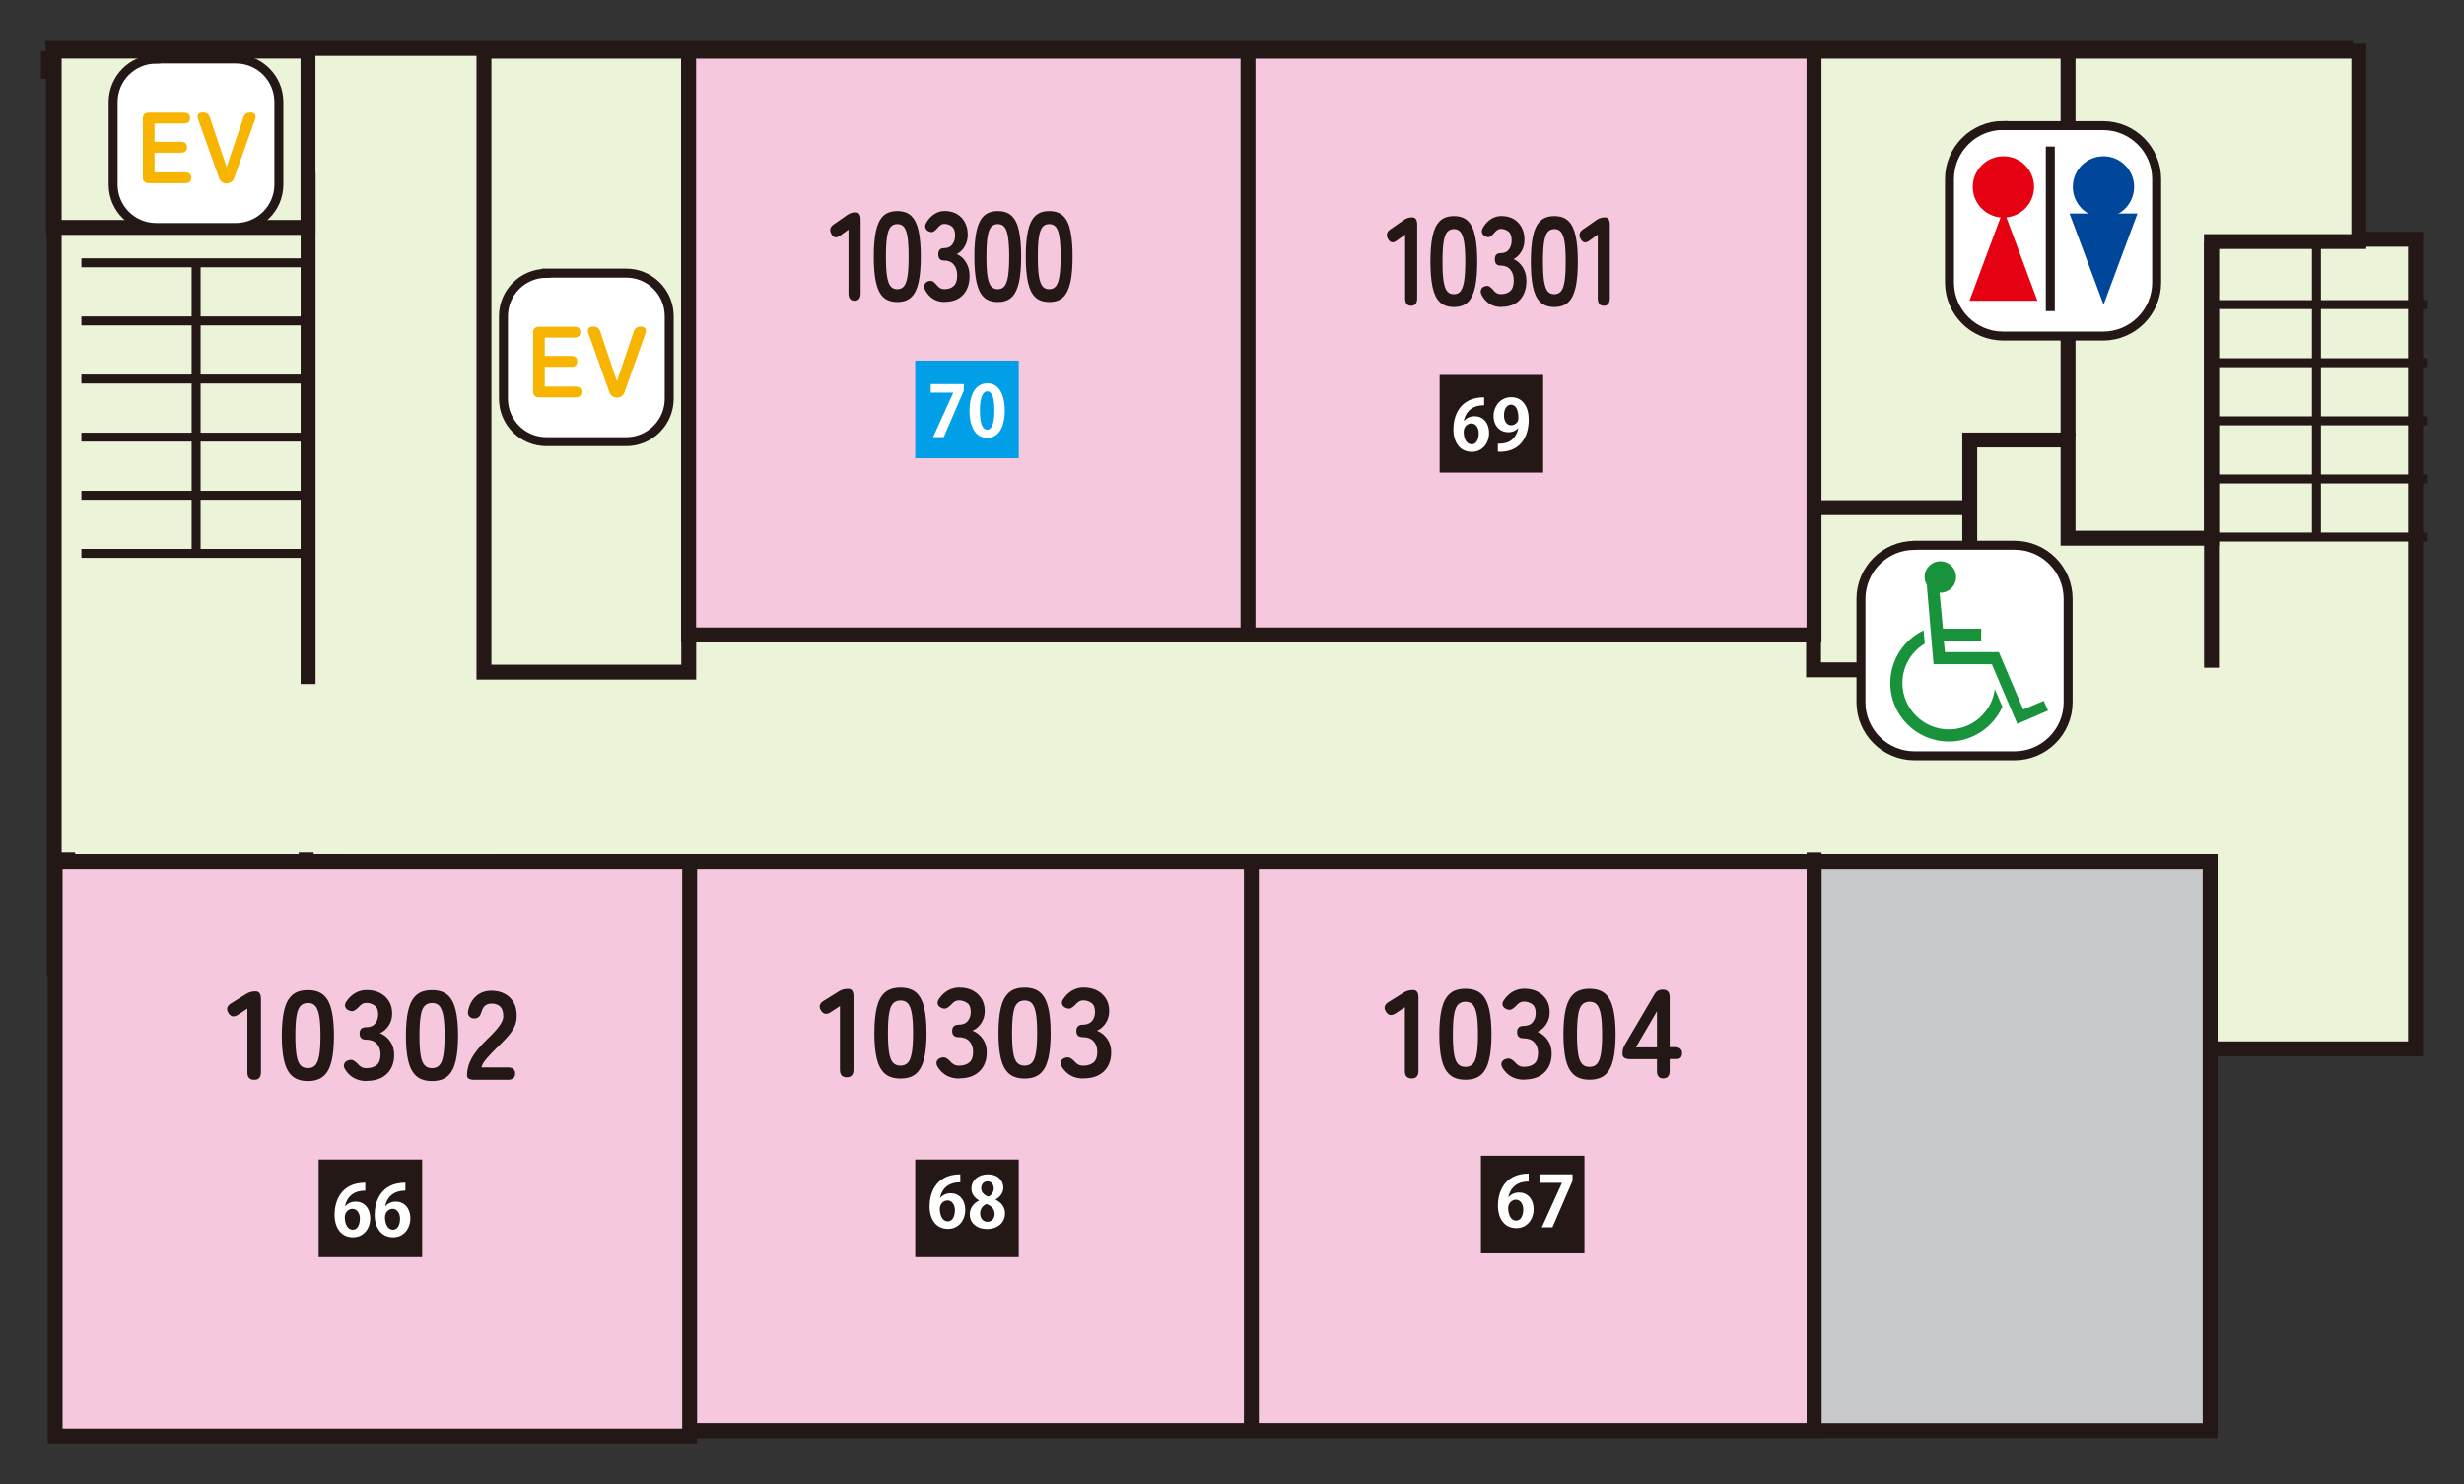 <?xml version="1.0" encoding="UTF-8"?>
<svg id="_レイヤー_2" data-name="レイヤー_2" xmlns="http://www.w3.org/2000/svg" xmlns:xlink="http://www.w3.org/1999/xlink" viewBox="0 0 294.23 177.28">
  <rect x="0" y="0" width="294.23" height="177.28" fill="#333333" stroke="none"/>
  <defs>
    <style>
      .cls-1, .cls-2, .cls-3, .cls-4, .cls-5 {
        fill: none;
      }

      .cls-2 {
        stroke-width: 1.78px;
      }

      .cls-2, .cls-3, .cls-5 {
        stroke: #231815;
      }

      .cls-3 {
        stroke-width: 1.07px;
      }

      .cls-6 {
        fill: #00469b;
      }

      .cls-7 {
        fill: #009fe8;
      }

      .cls-4 {
        stroke: #009fe8;
      }

      .cls-4, .cls-5 {
        stroke-miterlimit: 10;
        stroke-width: 1.14px;
      }

      .cls-8 {
        fill: #c8c9ca;
      }

      .cls-9 {
        clip-path: url(#clippath-1);
      }

      .cls-10 {
        clip-path: url(#clippath-2);
      }

      .cls-11 {
        fill: #231815;
      }

      .cls-12 {
        fill: #fff;
      }

      .cls-13 {
        fill: #ebf3d8;
      }

      .cls-14 {
        fill: #f7b400;
      }

      .cls-15 {
        fill: #f6c8dd;
      }

      .cls-16 {
        fill: #e50012;
      }

      .cls-17 {
        clip-path: url(#clippath);
      }

      .cls-18 {
        fill: #18933b;
      }
    </style>
    <clipPath id="clippath">
      <rect class="cls-1" width="294.23" height="177.28"/>
    </clipPath>
    <clipPath id="clippath-1">
      <rect class="cls-1" width="294.23" height="177.28"/>
    </clipPath>
    <clipPath id="clippath-2">
      <rect class="cls-1" width="294.23" height="177.28"/>
    </clipPath>
  </defs>
  <g id="_出展団体紹介" data-name="出展団体紹介">
    <g>
      <g class="cls-17">
        <path class="cls-13" d="M280.05,28.58V5.78H6.39c.05.35.08.71.08,1.09v108.79h43.97v9.61h238.01V28.58h-8.4Z"/>
        <path class="cls-2" d="M280.05,28.58V5.78H6.39c.05.35.08.71.08,1.09v108.79h43.97v9.61h238.01V28.58h-8.4Z"/>
        <line class="cls-13" x1="5.78" y1="6.11" x2="5.78" y2="9.4"/>
        <line class="cls-2" x1="5.78" y1="6.11" x2="5.78" y2="9.4"/>
        <rect class="cls-13" x="57.79" y="6.11" width="24.45" height="74.17"/>
        <rect class="cls-2" x="57.79" y="6.11" width="24.45" height="74.17"/>
        <polygon class="cls-13" points="281.67 28.85 264.07 28.85 264.08 64.28 246.95 64.28 246.95 52.55 235.21 52.55 235.21 80 216.56 80 216.56 6.11 281.67 6.11 281.67 28.85"/>
        <polygon class="cls-2" points="281.67 28.85 264.07 28.85 264.08 64.28 246.95 64.28 246.95 52.55 235.21 52.55 235.21 80 216.56 80 216.56 6.11 281.67 6.11 281.67 28.85"/>
        <line class="cls-2" x1="246.95" y1="52.12" x2="246.95" y2="6.34"/>
        <line class="cls-2" x1="216.47" y1="60.63" x2="235.21" y2="60.63"/>
        <rect class="cls-2" x="6.39" y="6.1" width="30.39" height="21.06"/>
        <polygon class="cls-8" points="263.92 102.93 59.8 102.93 51.12 111.22 40.5 102.93 9.72 102.93 9.72 170.86 263.92 170.86 263.92 102.93"/>
        <polygon class="cls-2" points="263.92 102.93 59.8 102.93 51.12 111.22 40.5 102.93 9.72 102.93 9.72 170.86 263.92 170.86 263.92 102.93"/>
        <rect class="cls-15" x="82.24" y="102.93" width="67.56" height="67.92"/>
        <rect class="cls-2" x="82.24" y="102.93" width="67.56" height="67.92"/>
        <line class="cls-3" x1="23.42" y1="31.51" x2="23.42" y2="65.96"/>
        <line class="cls-3" x1="9.72" y1="31.39" x2="36.67" y2="31.39"/>
        <line class="cls-3" x1="9.72" y1="38.33" x2="36.67" y2="38.33"/>
        <line class="cls-3" x1="9.72" y1="45.27" x2="36.67" y2="45.27"/>
        <line class="cls-3" x1="9.72" y1="52.21" x2="36.67" y2="52.21"/>
        <line class="cls-3" x1="9.72" y1="59.15" x2="36.67" y2="59.15"/>
        <line class="cls-3" x1="9.72" y1="66.09" x2="36.67" y2="66.09"/>
        <line class="cls-2" x1="36.79" y1="20.57" x2="36.79" y2="81.7"/>
        <line class="cls-3" x1="276.61" y1="29.56" x2="276.61" y2="64.01"/>
        <line class="cls-3" x1="289.79" y1="36.38" x2="263.86" y2="36.38"/>
        <line class="cls-3" x1="289.79" y1="43.32" x2="263.86" y2="43.32"/>
        <line class="cls-3" x1="289.79" y1="50.26" x2="263.86" y2="50.26"/>
        <line class="cls-3" x1="289.79" y1="57.2" x2="263.86" y2="57.2"/>
        <line class="cls-3" x1="289.79" y1="64.14" x2="263.86" y2="64.14"/>
        <line class="cls-2" x1="264.08" y1="28.86" x2="264.08" y2="79.75"/>
        <path class="cls-12" d="M18.63,7.04h9.54c2.83,0,5.13,2.3,5.13,5.13v9.87c0,2.83-2.3,5.13-5.13,5.13h-9.54c-2.83,0-5.12-2.3-5.12-5.12v-9.87c0-2.83,2.3-5.12,5.12-5.12Z"/>
        <path class="cls-3" d="M18.63,7.04h9.54c2.83,0,5.13,2.3,5.13,5.13v9.87c0,2.83-2.3,5.13-5.13,5.13h-9.54c-2.83,0-5.12-2.3-5.12-5.12v-9.87c0-2.83,2.3-5.12,5.12-5.12Z"/>
      </g>
      <g>
        <path class="cls-14" d="M17.77,21.88c-.47,0-.71-.24-.71-.71v-7.01c0-.47.24-.71.71-.71h4.22c.47,0,.71.22.71.65s-.24.64-.71.64h-3.54v2.19h3.17c.47,0,.71.22.71.65s-.24.65-.71.65h-3.17v2.36h3.68c.47,0,.71.21.71.64s-.24.65-.71.65h-4.35Z"/>
        <path class="cls-14" d="M27.09,21.91c-.2,0-.39-.05-.56-.16-.17-.1-.29-.26-.36-.46l-2.51-7.04c-.09-.26-.09-.46,0-.6.09-.14.29-.22.58-.22.42,0,.69.19.82.58l2,5.95,2.01-5.95c.13-.39.41-.58.83-.58.26,0,.44.08.54.22.1.15.11.35.02.6l-2.51,7.04c-.06.2-.18.35-.36.46-.17.1-.35.16-.54.16Z"/>
      </g>
      <g class="cls-9">
        <path class="cls-12" d="M65.24,32.62h9.54c2.83,0,5.13,2.3,5.13,5.13v9.87c0,2.83-2.3,5.13-5.13,5.13h-9.54c-2.83,0-5.12-2.3-5.12-5.12v-9.87c0-2.83,2.3-5.12,5.12-5.12Z"/>
        <path class="cls-3" d="M65.24,32.62h9.54c2.83,0,5.13,2.3,5.13,5.13v9.87c0,2.83-2.3,5.13-5.13,5.13h-9.54c-2.83,0-5.12-2.3-5.12-5.12v-9.87c0-2.83,2.3-5.12,5.12-5.12Z"/>
      </g>
      <g>
        <path class="cls-14" d="M64.37,47.46c-.47,0-.71-.24-.71-.71v-7.01c0-.47.24-.71.71-.71h4.22c.47,0,.71.22.71.65s-.24.64-.71.64h-3.54v2.19h3.17c.47,0,.71.22.71.65s-.24.65-.71.65h-3.17v2.36h3.68c.47,0,.71.21.71.64s-.24.65-.71.65h-4.35Z"/>
        <path class="cls-14" d="M73.7,47.49c-.2,0-.39-.05-.56-.16s-.29-.26-.36-.46l-2.51-7.04c-.09-.26-.09-.46,0-.6.09-.14.29-.22.58-.22.42,0,.69.19.82.58l2,5.95,2.01-5.95c.13-.39.41-.58.83-.58.26,0,.44.08.54.22.1.15.11.35.02.6l-2.51,7.04c-.06.2-.18.35-.36.46s-.35.16-.54.16Z"/>
      </g>
      <g class="cls-10">
        <path class="cls-12" d="M239.2,15h11.93c3.53,0,6.4,2.87,6.4,6.4v12.34c0,3.53-2.87,6.4-6.4,6.4h-11.93c-3.54,0-6.41-2.87-6.41-6.41v-12.34c0-3.54,2.87-6.41,6.41-6.41Z"/>
        <path class="cls-3" d="M239.2,15h11.93c3.53,0,6.4,2.87,6.4,6.4v12.34c0,3.53-2.87,6.4-6.4,6.4h-11.93c-3.54,0-6.41-2.87-6.41-6.41v-12.34c0-3.54,2.87-6.41,6.41-6.41Z"/>
        <path class="cls-6" d="M247.52,22.32c0-2.02,1.64-3.66,3.66-3.66s3.66,1.64,3.66,3.66-1.64,3.66-3.66,3.66-3.66-1.64-3.66-3.66"/>
        <polygon class="cls-6" points="255.24 25.5 251.19 36.39 247.13 25.5 255.24 25.5"/>
        <path class="cls-16" d="M235.57,22.32c0-2.02,1.64-3.66,3.66-3.66s3.66,1.64,3.66,3.66-1.64,3.66-3.66,3.66-3.66-1.64-3.66-3.66"/>
        <polygon class="cls-16" points="235.18 35.92 239.24 25.03 243.29 35.92 235.18 35.92"/>
        <line class="cls-3" x1="244.83" y1="17.5" x2="244.83" y2="37.16"/>
        <path class="cls-12" d="M228.63,65.12h11.93c3.53,0,6.4,2.87,6.4,6.4v12.34c0,3.54-2.87,6.41-6.41,6.41h-11.93c-3.54,0-6.4-2.87-6.4-6.4v-12.34c0-3.53,2.87-6.4,6.4-6.4Z"/>
        <path class="cls-3" d="M228.63,65.12h11.93c3.53,0,6.4,2.87,6.4,6.4v12.34c0,3.54-2.87,6.41-6.41,6.41h-11.93c-3.54,0-6.4-2.87-6.4-6.4v-12.34c0-3.53,2.87-6.4,6.4-6.4Z"/>
        <path class="cls-18" d="M244.06,83.7l-2.46,1.04-2.91-6.85h-6.44l-.14-1.35h4.47v-1.45h-4.57l-.4-4.3s.06,0,.09,0c1.04,0,1.88-.84,1.88-1.88s-.84-1.88-1.88-1.88-1.88.84-1.88,1.88c0,.34.1.67.26.94l.81,9.48h6.96l3.04,7.13,3.67-1.59-.52-1.18ZM232.71,87.12c-3.04,0-5.54-2.49-5.54-5.54,0-2.01,1.07-3.74,2.67-4.71l-.14-1.59c-2.35,1.14-3.98,3.53-3.98,6.3,0,3.88,3.15,6.99,6.99,6.99,2.84,0,5.3-1.7,6.4-4.15l-.9-2.11c-.35,2.7-2.66,4.81-5.5,4.81"/>
      </g>
      <g>
        <path class="cls-11" d="M101.11,128.67c-.54,0-.81-.3-.81-.89v-7.61l-1.08.71c-.5.34-.89.28-1.18-.18-.29-.46-.19-.85.32-1.16l1.81-1.13c.18-.11.36-.19.53-.23.17-.05.37-.07.59-.07.42,0,.63.3.63.89v8.78c0,.59-.27.89-.8.89Z"/>
        <path class="cls-11" d="M107.53,128.82c-.8,0-1.43-.2-1.88-.6-.45-.4-.77-1-.96-1.81-.19-.8-.28-1.81-.28-3.01s.09-2.21.28-3.02c.19-.81.5-1.41.96-1.82s1.08-.6,1.88-.6,1.43.2,1.88.6.76,1.01.95,1.82.28,1.82.28,3.02-.09,2.21-.28,3.01-.5,1.41-.95,1.81c-.45.4-1.07.6-1.88.6ZM107.53,127.28c.37,0,.66-.12.88-.35.22-.24.37-.63.47-1.2.1-.56.15-1.34.15-2.33s-.05-1.79-.15-2.35c-.1-.56-.26-.96-.47-1.2-.22-.24-.51-.35-.88-.35s-.67.12-.89.35c-.22.24-.38.63-.47,1.2-.1.56-.14,1.35-.14,2.35s.05,1.77.14,2.33c.09.56.25.96.47,1.2.22.24.52.35.89.35Z"/>
        <path class="cls-11" d="M114.56,128.82c-1.15,0-2-.46-2.58-1.37-.16-.26-.2-.49-.12-.69s.24-.34.47-.41c.25-.08.46-.08.62,0,.16.08.34.22.53.42.11.15.25.27.43.37.18.1.38.14.62.14.51,0,.92-.13,1.22-.38.3-.25.45-.67.45-1.27,0-.53-.15-.96-.45-1.28-.3-.32-.73-.48-1.3-.48-.5,0-.75-.25-.75-.74s.25-.74.75-.74.87-.15,1.11-.44c.24-.3.36-.66.36-1.09,0-.5-.14-.86-.43-1.06s-.61-.31-.97-.31c-.2,0-.38.05-.54.15-.16.1-.29.22-.4.36-.19.2-.37.34-.54.42s-.37.07-.61-.03c-.23-.09-.38-.24-.45-.44s-.01-.43.17-.67c.29-.43.65-.76,1.06-.99.42-.23.86-.34,1.33-.34.61,0,1.15.12,1.6.35.46.24.81.57,1.07.99.26.42.38.92.38,1.49,0,.52-.14.99-.41,1.41-.28.42-.62.72-1.05.91.5.19.91.52,1.23.98.32.46.47,1,.47,1.61,0,.95-.29,1.71-.87,2.27-.58.56-1.39.84-2.43.84Z"/>
        <path class="cls-11" d="M122.35,128.82c-.8,0-1.43-.2-1.88-.6-.45-.4-.77-1-.96-1.81s-.28-1.81-.28-3.01.09-2.21.28-3.02.51-1.41.96-1.82c.45-.4,1.08-.6,1.88-.6s1.43.2,1.88.6.76,1.01.95,1.82c.19.81.28,1.82.28,3.02s-.09,2.21-.28,3.01c-.19.8-.5,1.41-.95,1.81-.45.4-1.07.6-1.88.6ZM122.35,127.28c.37,0,.67-.12.88-.35.22-.24.37-.63.47-1.2s.15-1.34.15-2.33-.05-1.79-.15-2.35-.26-.96-.47-1.2-.51-.35-.88-.35-.67.12-.89.35-.38.63-.47,1.2-.14,1.35-.14,2.35.05,1.77.14,2.33.25.96.47,1.2c.22.24.52.35.89.35Z"/>
        <path class="cls-11" d="M129.39,128.82c-1.14,0-2-.46-2.58-1.37-.16-.26-.2-.49-.12-.69.08-.2.24-.34.47-.41.25-.08.46-.08.62,0,.16.08.34.22.53.42.11.15.25.27.43.37.18.1.38.14.62.14.51,0,.92-.13,1.22-.38s.45-.67.45-1.27c0-.53-.15-.96-.45-1.28s-.73-.48-1.3-.48c-.5,0-.75-.25-.75-.74s.25-.74.75-.74.87-.15,1.12-.44c.24-.3.36-.66.36-1.09,0-.5-.14-.86-.43-1.06-.29-.21-.61-.31-.97-.31-.2,0-.38.05-.54.15s-.29.22-.4.36c-.19.2-.37.34-.53.42s-.37.07-.61-.03c-.23-.09-.38-.24-.45-.44s-.02-.43.17-.67c.29-.43.64-.76,1.06-.99.42-.23.86-.34,1.33-.34.61,0,1.15.12,1.61.35.46.24.81.57,1.07.99.26.42.38.92.38,1.49,0,.52-.14.99-.41,1.41-.28.42-.62.72-1.05.91.5.19.91.52,1.23.98.32.46.47,1,.47,1.61,0,.95-.29,1.71-.87,2.27-.58.56-1.39.84-2.43.84Z"/>
      </g>
      <line class="cls-2" x1="8.08" y1="170.85" x2="8.08" y2="102.82"/>
      <line class="cls-2" x1="82.24" y1="170.36" x2="82.24" y2="102.34"/>
      <line class="cls-2" x1="149.8" y1="170.85" x2="149.8" y2="102.82"/>
      <polyline class="cls-13" points="36.56 101.84 36.56 170.86 8.08 170.86 8.08 101.84"/>
      <polyline class="cls-2" points="36.56 101.84 36.56 170.86 8.08 170.86 8.08 101.84"/>
      <rect class="cls-8" x="82.23" y="6.11" width="134.38" height="69.72"/>
      <rect class="cls-2" x="82.23" y="6.11" width="134.38" height="69.72"/>
      <rect class="cls-15" x="82.23" y="6.11" width="134.38" height="69.72"/>
      <rect class="cls-2" x="82.23" y="6.11" width="134.38" height="69.72"/>
      <line class="cls-2" x1="149.03" y1="75.93" x2="149.03" y2="6.2"/>
      <g>
        <path class="cls-11" d="M102.05,35.92c-.49,0-.73-.3-.73-.89v-7.61l-.98.71c-.45.34-.8.28-1.06-.18-.26-.46-.17-.85.29-1.16l1.63-1.13c.16-.11.32-.19.47-.23.15-.05.33-.07.53-.07.38,0,.57.3.57.89v8.78c0,.59-.24.89-.72.89Z"/>
        <path class="cls-11" d="M107.15,36.07c-.72,0-1.29-.2-1.7-.6-.41-.4-.69-1-.86-1.81s-.25-1.81-.25-3.01.08-2.21.25-3.02.45-1.41.86-1.82c.41-.4.97-.6,1.7-.6s1.29.2,1.69.6.69,1.01.86,1.82c.17.81.25,1.82.25,3.02s-.08,2.21-.25,3.01c-.17.8-.45,1.41-.86,1.81-.4.4-.96.6-1.69.6ZM107.15,34.54c.33,0,.6-.12.79-.35.2-.24.34-.63.43-1.2.09-.56.13-1.34.13-2.33s-.04-1.79-.13-2.35c-.09-.56-.23-.96-.43-1.2-.19-.24-.46-.35-.79-.35s-.6.12-.8.35-.34.64-.43,1.2c-.09.56-.13,1.35-.13,2.35s.04,1.77.13,2.33.23.96.43,1.2c.2.24.47.35.8.35Z"/>
        <path class="cls-11" d="M112.82,36.07c-1.03,0-1.8-.46-2.32-1.37-.14-.26-.18-.49-.11-.69s.21-.34.42-.41c.23-.08.41-.08.56,0,.14.08.3.22.47.42.1.15.23.27.39.37.16.1.35.14.56.14.46,0,.83-.13,1.1-.38.27-.25.41-.67.41-1.27,0-.53-.14-.96-.41-1.28-.27-.32-.66-.48-1.17-.48-.45,0-.68-.25-.68-.74s.23-.74.68-.74.79-.15,1-.44c.22-.3.33-.66.33-1.09,0-.5-.13-.86-.39-1.06s-.55-.31-.88-.31c-.18,0-.34.05-.48.15s-.26.22-.36.36c-.17.2-.33.34-.48.42-.15.08-.33.07-.55-.03-.21-.09-.34-.24-.41-.44-.06-.21-.01-.43.15-.67.26-.43.58-.76.96-.99s.77-.34,1.2-.34c.55,0,1.03.12,1.44.35.41.24.73.57.96.99s.35.92.35,1.49c0,.52-.12.99-.37,1.41-.25.42-.56.72-.94.91.45.19.82.52,1.1.98.28.46.43,1,.43,1.61,0,.95-.26,1.71-.78,2.27-.52.56-1.25.84-2.19.84Z"/>
        <path class="cls-11" d="M119.15,36.07c-.72,0-1.29-.2-1.69-.6-.41-.4-.69-1-.86-1.81s-.25-1.81-.25-3.01.08-2.21.25-3.02.45-1.41.86-1.82c.41-.4.97-.6,1.69-.6s1.29.2,1.69.6.69,1.01.85,1.82c.17.81.25,1.82.25,3.02s-.08,2.21-.25,3.01c-.17.8-.45,1.41-.85,1.81-.4.4-.96.6-1.69.6ZM119.15,34.54c.33,0,.6-.12.79-.35.19-.24.34-.63.43-1.2.09-.56.14-1.34.14-2.33s-.05-1.79-.14-2.35c-.09-.56-.23-.96-.43-1.2-.2-.24-.46-.35-.79-.35s-.6.12-.8.35-.34.64-.43,1.2c-.09.56-.13,1.35-.13,2.35s.04,1.77.13,2.33.23.96.43,1.2c.2.24.46.35.8.35Z"/>
        <path class="cls-11" d="M125.29,36.07c-.72,0-1.29-.2-1.69-.6-.41-.4-.69-1-.86-1.81-.17-.8-.25-1.81-.25-3.01s.08-2.21.25-3.02c.17-.81.45-1.41.86-1.82s.97-.6,1.69-.6,1.29.2,1.69.6.69,1.01.85,1.82c.17.81.25,1.82.25,3.02s-.08,2.21-.25,3.01c-.17.8-.45,1.41-.85,1.81-.4.4-.96.6-1.69.6ZM125.29,34.54c.33,0,.6-.12.79-.35.19-.24.34-.63.43-1.2s.14-1.34.14-2.33-.05-1.79-.14-2.35c-.09-.56-.23-.96-.43-1.2s-.46-.35-.79-.35-.6.12-.8.35c-.2.24-.34.64-.43,1.2-.09.56-.13,1.35-.13,2.35s.04,1.77.13,2.33.23.96.43,1.2c.2.24.46.35.8.35Z"/>
      </g>
      <g>
        <path class="cls-11" d="M168.52,36.52c-.49,0-.73-.3-.73-.89v-7.61l-.98.71c-.45.34-.8.28-1.06-.18-.26-.46-.17-.85.28-1.16l1.63-1.13c.16-.11.32-.19.47-.23.15-.05.33-.07.53-.07.38,0,.57.3.57.89v8.78c0,.59-.24.89-.72.89Z"/>
        <path class="cls-11" d="M173.61,36.67c-.72,0-1.29-.2-1.69-.6-.41-.4-.69-1-.86-1.81s-.25-1.81-.25-3.01.08-2.21.25-3.02.45-1.41.86-1.82c.41-.4.97-.6,1.69-.6s1.29.2,1.69.6.69,1.01.85,1.82c.17.81.25,1.82.25,3.02s-.08,2.21-.25,3.01c-.17.8-.45,1.41-.85,1.81-.4.4-.96.6-1.69.6ZM173.61,35.14c.33,0,.6-.12.79-.35.19-.24.34-.63.43-1.2.09-.56.14-1.34.14-2.33s-.05-1.79-.14-2.35c-.09-.56-.23-.96-.43-1.2-.2-.24-.46-.35-.79-.35s-.6.12-.8.35-.34.64-.43,1.2c-.09.56-.13,1.35-.13,2.35s.04,1.77.13,2.33.23.96.43,1.2c.2.24.46.35.8.35Z"/>
        <path class="cls-11" d="M179.28,36.67c-1.03,0-1.8-.46-2.32-1.37-.14-.26-.18-.49-.11-.69s.21-.34.42-.41c.23-.08.41-.08.56,0,.14.08.3.22.47.42.1.15.23.27.39.37.16.1.35.14.56.14.46,0,.83-.13,1.1-.38.27-.25.41-.67.41-1.27,0-.53-.14-.96-.41-1.28-.27-.32-.66-.48-1.17-.48-.45,0-.68-.25-.68-.74s.22-.74.68-.74.79-.15,1-.44c.22-.3.33-.66.33-1.09,0-.5-.13-.86-.39-1.06s-.55-.31-.87-.31c-.18,0-.34.05-.48.15s-.26.22-.36.36c-.17.2-.33.34-.48.42-.15.08-.33.07-.55-.03-.21-.09-.34-.24-.41-.44-.06-.21-.01-.43.15-.67.26-.43.58-.76.96-.99s.78-.34,1.2-.34c.55,0,1.03.12,1.45.35.41.24.73.57.96.99s.35.92.35,1.49c0,.52-.12.99-.37,1.41-.25.42-.56.72-.94.91.45.19.82.52,1.11.98.29.46.43,1,.43,1.61,0,.95-.26,1.71-.78,2.27-.52.56-1.25.84-2.19.84Z"/>
        <path class="cls-11" d="M185.61,36.67c-.72,0-1.29-.2-1.7-.6-.41-.4-.69-1-.86-1.81s-.25-1.81-.25-3.01.08-2.21.25-3.02.45-1.41.86-1.82c.41-.4.97-.6,1.7-.6s1.29.2,1.69.6.69,1.01.86,1.82c.17.81.25,1.82.25,3.02s-.08,2.21-.25,3.01c-.17.8-.45,1.41-.86,1.81-.4.4-.96.6-1.69.6ZM185.61,35.14c.33,0,.6-.12.79-.35.2-.24.34-.63.43-1.2.09-.56.13-1.34.13-2.33s-.04-1.79-.13-2.35c-.09-.56-.23-.96-.43-1.2-.19-.24-.46-.35-.79-.35s-.6.12-.8.35-.34.64-.43,1.2c-.09.56-.13,1.35-.13,2.35s.04,1.77.13,2.33.23.96.43,1.2c.2.24.47.35.8.35Z"/>
        <path class="cls-11" d="M191.52,36.52c-.49,0-.73-.3-.73-.89v-7.61l-.98.71c-.45.34-.8.28-1.06-.18-.26-.46-.17-.85.28-1.16l1.63-1.13c.16-.11.32-.19.47-.23.15-.05.33-.07.53-.07.38,0,.57.3.57.89v8.78c0,.59-.24.89-.72.89Z"/>
      </g>
      <line class="cls-2" x1="216.62" y1="169.87" x2="216.62" y2="101.85"/>
      <rect class="cls-15" x="149.43" y="102.93" width="67.19" height="67.92"/>
      <rect class="cls-2" x="149.43" y="102.93" width="67.19" height="67.92"/>
      <g>
        <path class="cls-11" d="M168.57,128.81c-.54,0-.81-.3-.81-.89v-7.61l-1.08.71c-.5.34-.89.28-1.18-.18-.29-.46-.19-.85.32-1.16l1.81-1.13c.18-.11.36-.19.53-.23.17-.05.37-.07.59-.07.42,0,.63.3.63.89v8.78c0,.59-.27.89-.8.89Z"/>
        <path class="cls-11" d="M174.99,128.96c-.8,0-1.43-.2-1.88-.6-.45-.4-.77-1-.96-1.81-.19-.8-.28-1.81-.28-3.01s.09-2.21.28-3.02c.19-.81.5-1.41.96-1.82s1.08-.6,1.88-.6,1.43.2,1.88.6.76,1.01.95,1.82.28,1.82.28,3.02-.09,2.21-.28,3.01-.5,1.41-.95,1.81c-.45.4-1.07.6-1.88.6ZM174.99,127.43c.37,0,.66-.12.88-.35.22-.24.37-.63.47-1.2.1-.56.15-1.34.15-2.33s-.05-1.79-.15-2.35c-.1-.56-.26-.96-.47-1.2-.22-.24-.51-.35-.88-.35s-.67.12-.89.35c-.22.24-.38.63-.47,1.2-.1.56-.14,1.35-.14,2.35s.05,1.77.14,2.33c.09.56.25.96.47,1.2.22.24.52.35.89.35Z"/>
        <path class="cls-11" d="M182.02,128.96c-1.15,0-2-.46-2.58-1.37-.16-.26-.2-.49-.12-.69s.24-.34.47-.41c.25-.08.46-.08.62,0,.16.08.34.22.53.42.11.15.25.27.43.37.18.1.38.14.62.14.51,0,.92-.13,1.22-.38.3-.25.45-.67.45-1.27,0-.53-.15-.96-.45-1.28-.3-.32-.73-.48-1.3-.48-.5,0-.75-.25-.75-.74s.25-.74.75-.74.87-.15,1.11-.44c.24-.3.36-.66.36-1.09,0-.5-.14-.86-.43-1.06s-.61-.31-.97-.31c-.2,0-.38.05-.54.15-.16.1-.29.22-.4.36-.19.2-.37.34-.54.42s-.37.07-.61-.03c-.23-.09-.38-.24-.45-.44s-.01-.43.17-.67c.29-.43.65-.76,1.06-.99.42-.23.86-.34,1.33-.34.61,0,1.15.12,1.6.35.46.24.81.57,1.07.99.26.42.38.92.38,1.49,0,.52-.14.99-.41,1.41-.28.42-.62.72-1.05.91.5.19.91.52,1.23.98.32.46.47,1,.47,1.61,0,.95-.29,1.71-.87,2.27-.58.56-1.39.84-2.43.84Z"/>
        <path class="cls-11" d="M189.81,128.96c-.8,0-1.43-.2-1.88-.6-.45-.4-.77-1-.96-1.81s-.28-1.81-.28-3.01.09-2.21.28-3.02.51-1.41.96-1.82c.45-.4,1.08-.6,1.88-.6s1.43.2,1.88.6.76,1.01.95,1.82c.19.81.28,1.82.28,3.02s-.09,2.21-.28,3.01c-.19.8-.5,1.41-.95,1.81-.45.4-1.07.6-1.88.6ZM189.81,127.43c.37,0,.67-.12.88-.35.22-.24.37-.63.47-1.2s.15-1.34.15-2.33-.05-1.79-.15-2.35-.26-.96-.47-1.2-.51-.35-.88-.35-.67.12-.89.35-.38.63-.47,1.2-.14,1.35-.14,2.35.05,1.77.14,2.33.25.96.47,1.2c.22.24.52.35.89.35Z"/>
        <path class="cls-11" d="M198.61,128.81c-.5,0-.75-.3-.75-.89v-1.42h-3.22c-.6,0-.9-.21-.9-.62,0-.23.02-.43.07-.6.05-.17.13-.35.23-.53l3.49-5.94c.12-.22.26-.38.43-.47.17-.09.38-.14.62-.14.53,0,.8.3.8.89v5.98h.59c.59,0,.89.24.89.71s-.22.71-.65.71h-.83v1.42c0,.59-.26.89-.77.89ZM195.34,125.09h2.52v-4.31l-2.52,4.31Z"/>
      </g>
      <rect class="cls-11" x="172.48" y="45.35" width="11.22" height="10.52"/>
      <rect class="cls-5" x="172.48" y="45.35" width="11.22" height="10.52"/>
      <g>
        <path class="cls-12" d="M174.82,50.27c.28-.33.71-.56,1.26-.56.98,0,1.73.75,1.73,2.01,0,1.2-.78,2.25-2.06,2.25-1.43,0-2.2-1.15-2.2-2.7,0-1.45.65-3.82,3.67-3.82v.95c-.16,0-.33.02-.54.04-1.16.16-1.72.98-1.88,1.82h.03ZM176.58,51.78c0-.66-.32-1.21-.9-1.21-.37,0-.9.32-.9,1.03.02.82.35,1.47.96,1.47.54,0,.84-.59.84-1.3Z"/>
        <path class="cls-12" d="M181.29,51.13c-.27.3-.66.49-1.19.49-.98,0-1.75-.75-1.75-1.93s.82-2.25,2.11-2.25c1.38,0,2.09,1.16,2.09,2.67,0,2.2-1.14,3.96-3.69,3.85v-.97c.19.02.32,0,.61-.03,1.05-.11,1.65-.87,1.83-1.83h-.03ZM179.59,49.59c0,.75.35,1.2.85,1.2.38,0,.66-.23.8-.48.05-.09.07-.22.07-.46,0-.85-.29-1.52-.88-1.52-.5,0-.84.54-.84,1.26Z"/>
      </g>
      <rect class="cls-11" x="177.41" y="138.61" width="11.22" height="10.52"/>
      <rect class="cls-5" x="177.41" y="138.61" width="11.22" height="10.52"/>
      <g>
        <path class="cls-12" d="M180.14,142.99c.28-.33.71-.56,1.26-.56.98,0,1.73.75,1.73,2.01,0,1.2-.78,2.25-2.06,2.25-1.43,0-2.2-1.15-2.2-2.7,0-1.45.65-3.82,3.67-3.82v.95c-.16,0-.33.02-.54.04-1.16.16-1.72.98-1.88,1.82h.03ZM181.9,144.5c0-.66-.32-1.21-.9-1.21-.37,0-.91.32-.91,1.03.02.82.35,1.47.96,1.47.54,0,.84-.59.84-1.3Z"/>
        <path class="cls-12" d="M183.83,140.26h3.95v.77l-2.4,5.56h-1.27l2.4-5.29v-.02h-2.68v-1.02Z"/>
      </g>
      <rect class="cls-11" x="109.86" y="139.06" width="11.22" height="10.52"/>
      <rect class="cls-5" x="109.86" y="139.06" width="11.22" height="10.52"/>
      <polygon class="cls-15" points="6.58 115.41 6.58 102.93 82.35 102.93 82.35 171.51 6.58 171.51 6.58 115.41"/>
      <polyline class="cls-2" points="6.58 115.41 6.58 102.93 82.35 102.93 82.35 171.51 6.58 171.51 6.58 115.41"/>
      <g>
        <path class="cls-11" d="M30.35,128.97c-.54,0-.81-.3-.81-.89v-7.61l-1.08.71c-.5.34-.89.28-1.18-.18-.29-.46-.19-.85.32-1.16l1.81-1.13c.18-.11.36-.19.53-.23.17-.05.37-.07.59-.07.42,0,.63.3.63.89v8.78c0,.59-.27.89-.8.89Z"/>
        <path class="cls-11" d="M36.77,129.12c-.8,0-1.43-.2-1.88-.6-.45-.4-.77-1-.96-1.81-.19-.8-.28-1.81-.28-3.01s.09-2.21.28-3.02c.19-.81.5-1.41.96-1.82s1.08-.6,1.88-.6,1.43.2,1.88.6.76,1.01.95,1.82.28,1.82.28,3.02-.09,2.21-.28,3.01-.5,1.41-.95,1.81c-.45.4-1.07.6-1.88.6ZM36.77,127.58c.37,0,.66-.12.88-.35.22-.24.37-.63.47-1.2.1-.56.15-1.34.15-2.33s-.05-1.79-.15-2.35c-.1-.56-.26-.96-.47-1.2-.22-.24-.51-.35-.88-.35s-.67.12-.89.35c-.22.24-.38.63-.47,1.2-.1.56-.14,1.35-.14,2.35s.05,1.77.14,2.33c.09.56.25.96.47,1.2.22.24.52.35.89.35Z"/>
        <path class="cls-11" d="M43.8,129.12c-1.15,0-2-.46-2.58-1.37-.16-.26-.2-.49-.12-.69s.24-.34.47-.41c.25-.08.46-.08.62,0,.16.08.34.22.53.42.11.15.25.27.43.37.18.1.38.14.62.14.51,0,.92-.13,1.22-.38.3-.25.45-.67.45-1.27,0-.53-.15-.96-.45-1.28-.3-.32-.73-.48-1.3-.48-.5,0-.75-.25-.75-.74s.25-.74.75-.74.87-.15,1.11-.44c.24-.3.36-.66.36-1.09,0-.5-.14-.86-.43-1.06s-.61-.31-.97-.31c-.2,0-.38.05-.54.15-.16.1-.29.22-.4.36-.19.2-.37.34-.54.42s-.37.07-.61-.03c-.23-.09-.38-.24-.45-.44s-.01-.43.17-.67c.29-.43.65-.76,1.06-.99.42-.23.86-.34,1.33-.34.61,0,1.15.12,1.6.35.46.24.81.57,1.07.99.26.42.38.92.38,1.49,0,.52-.14.99-.41,1.41-.28.42-.62.72-1.05.91.5.19.91.52,1.23.98.32.46.47,1,.47,1.61,0,.95-.29,1.71-.87,2.27-.58.56-1.39.84-2.43.84Z"/>
        <path class="cls-11" d="M51.59,129.12c-.8,0-1.43-.2-1.88-.6-.45-.4-.77-1-.96-1.81s-.28-1.81-.28-3.01.09-2.21.28-3.02.51-1.41.96-1.82c.45-.4,1.08-.6,1.88-.6s1.43.2,1.88.6.76,1.01.95,1.82c.19.81.28,1.82.28,3.02s-.09,2.21-.28,3.01c-.19.8-.5,1.41-.95,1.81-.45.4-1.07.6-1.88.6ZM51.59,127.58c.37,0,.67-.12.88-.35.22-.24.37-.63.47-1.2s.15-1.34.15-2.33-.05-1.79-.15-2.35-.26-.96-.47-1.2-.51-.35-.88-.35-.67.12-.89.35-.38.63-.47,1.2-.14,1.35-.14,2.35.05,1.77.14,2.33.25.96.47,1.2c.22.24.52.35.89.35Z"/>
        <path class="cls-11" d="M56.66,128.97c-.59,0-.89-.17-.89-.5,0-.72.19-1.43.57-2.11.38-.68,1.01-1.45,1.89-2.29.31-.3.61-.6.89-.91.28-.31.51-.61.69-.9.18-.3.28-.58.29-.85,0-.52-.11-.91-.35-1.16s-.6-.38-1.05-.38c-.61,0-1,.31-1.18.93-.08.27-.18.48-.31.62s-.32.22-.58.22-.45-.08-.6-.26c-.15-.17-.19-.4-.12-.69.16-.74.49-1.32.98-1.74.49-.42,1.1-.62,1.81-.62.58,0,1.1.12,1.56.36s.82.59,1.08,1.05.38,1.03.36,1.7c-.01.47-.12.91-.33,1.31-.21.4-.49.79-.84,1.17-.35.38-.74.78-1.18,1.2-.46.45-.87.88-1.23,1.3-.36.41-.57.77-.62,1.07h3.13c.59,0,.89.25.89.74s-.3.74-.89.74h-3.96Z"/>
      </g>
      <rect class="cls-7" x="109.86" y="43.64" width="11.22" height="10.52"/>
      <rect class="cls-4" x="109.86" y="43.64" width="11.22" height="10.52"/>
      <g>
        <path class="cls-12" d="M112.27,143.08c.28-.33.71-.56,1.26-.56.98,0,1.73.75,1.73,2.01,0,1.2-.78,2.25-2.06,2.25-1.43,0-2.2-1.15-2.2-2.7,0-1.45.65-3.82,3.67-3.82v.95c-.16,0-.33.02-.54.04-1.16.16-1.72.98-1.88,1.82h.03ZM114.03,144.59c0-.66-.32-1.21-.9-1.21-.37,0-.91.32-.91,1.03.02.82.35,1.47.96,1.47.54,0,.84-.59.84-1.3Z"/>
        <path class="cls-12" d="M116.9,143.37c-.59-.33-.9-.85-.9-1.39,0-1.05.86-1.72,1.96-1.72,1.26,0,1.85.8,1.85,1.59,0,.51-.29,1.07-.93,1.42v.02c.62.29,1.13.83,1.13,1.62,0,1.13-.89,1.88-2.14,1.88-1.35,0-2.07-.83-2.07-1.73,0-.78.46-1.34,1.1-1.66v-.03ZM118.77,145.01c0-.62-.42-1.01-.97-1.2-.48.18-.76.62-.76,1.12,0,.54.33,1,.86,1,.56,0,.87-.44.87-.93ZM117.17,141.92c0,.49.35.82.85,1.01.35-.14.64-.54.64-.96s-.21-.87-.74-.87-.75.43-.75.83Z"/>
      </g>
      <rect class="cls-11" x="38.62" y="139.06" width="11.22" height="10.52"/>
      <rect class="cls-5" x="38.62" y="139.06" width="11.22" height="10.52"/>
      <g>
        <path class="cls-12" d="M111.14,45.88h3.95v.77l-2.4,5.56h-1.27l2.4-5.29v-.02h-2.68v-1.02Z"/>
        <path class="cls-12" d="M115.77,49.06c0-1.93.71-3.28,2.14-3.28s2.07,1.47,2.07,3.23c0,2.09-.78,3.29-2.11,3.29-1.47,0-2.1-1.47-2.1-3.24ZM117.88,51.32c.57,0,.86-.8.86-2.29s-.26-2.28-.85-2.28c-.54,0-.88.77-.88,2.28s.31,2.29.86,2.29h0Z"/>
      </g>
      <g>
        <path class="cls-12" d="M41.22,144.08c.28-.33.71-.56,1.26-.56.98,0,1.73.75,1.73,2.01,0,1.2-.78,2.25-2.06,2.25-1.43,0-2.2-1.15-2.2-2.7,0-1.45.65-3.82,3.67-3.82v.95c-.16,0-.34.02-.54.04-1.16.16-1.72.98-1.88,1.82h.03ZM42.98,145.59c0-.66-.32-1.21-.9-1.21-.37,0-.91.32-.91,1.03.02.82.35,1.47.96,1.47.54,0,.84-.59.84-1.3Z"/>
        <path class="cls-12" d="M46.01,144.08c.28-.33.71-.56,1.26-.56.98,0,1.73.75,1.73,2.01,0,1.2-.78,2.25-2.06,2.25-1.43,0-2.2-1.15-2.2-2.7,0-1.45.65-3.82,3.67-3.82v.95c-.16,0-.34.02-.54.04-1.16.16-1.72.98-1.88,1.82h.03ZM47.77,145.59c0-.66-.32-1.21-.9-1.21-.37,0-.9.32-.9,1.03.02.82.35,1.47.96,1.47.54,0,.84-.59.84-1.3Z"/>
      </g>
    </g>
  </g>
</svg>